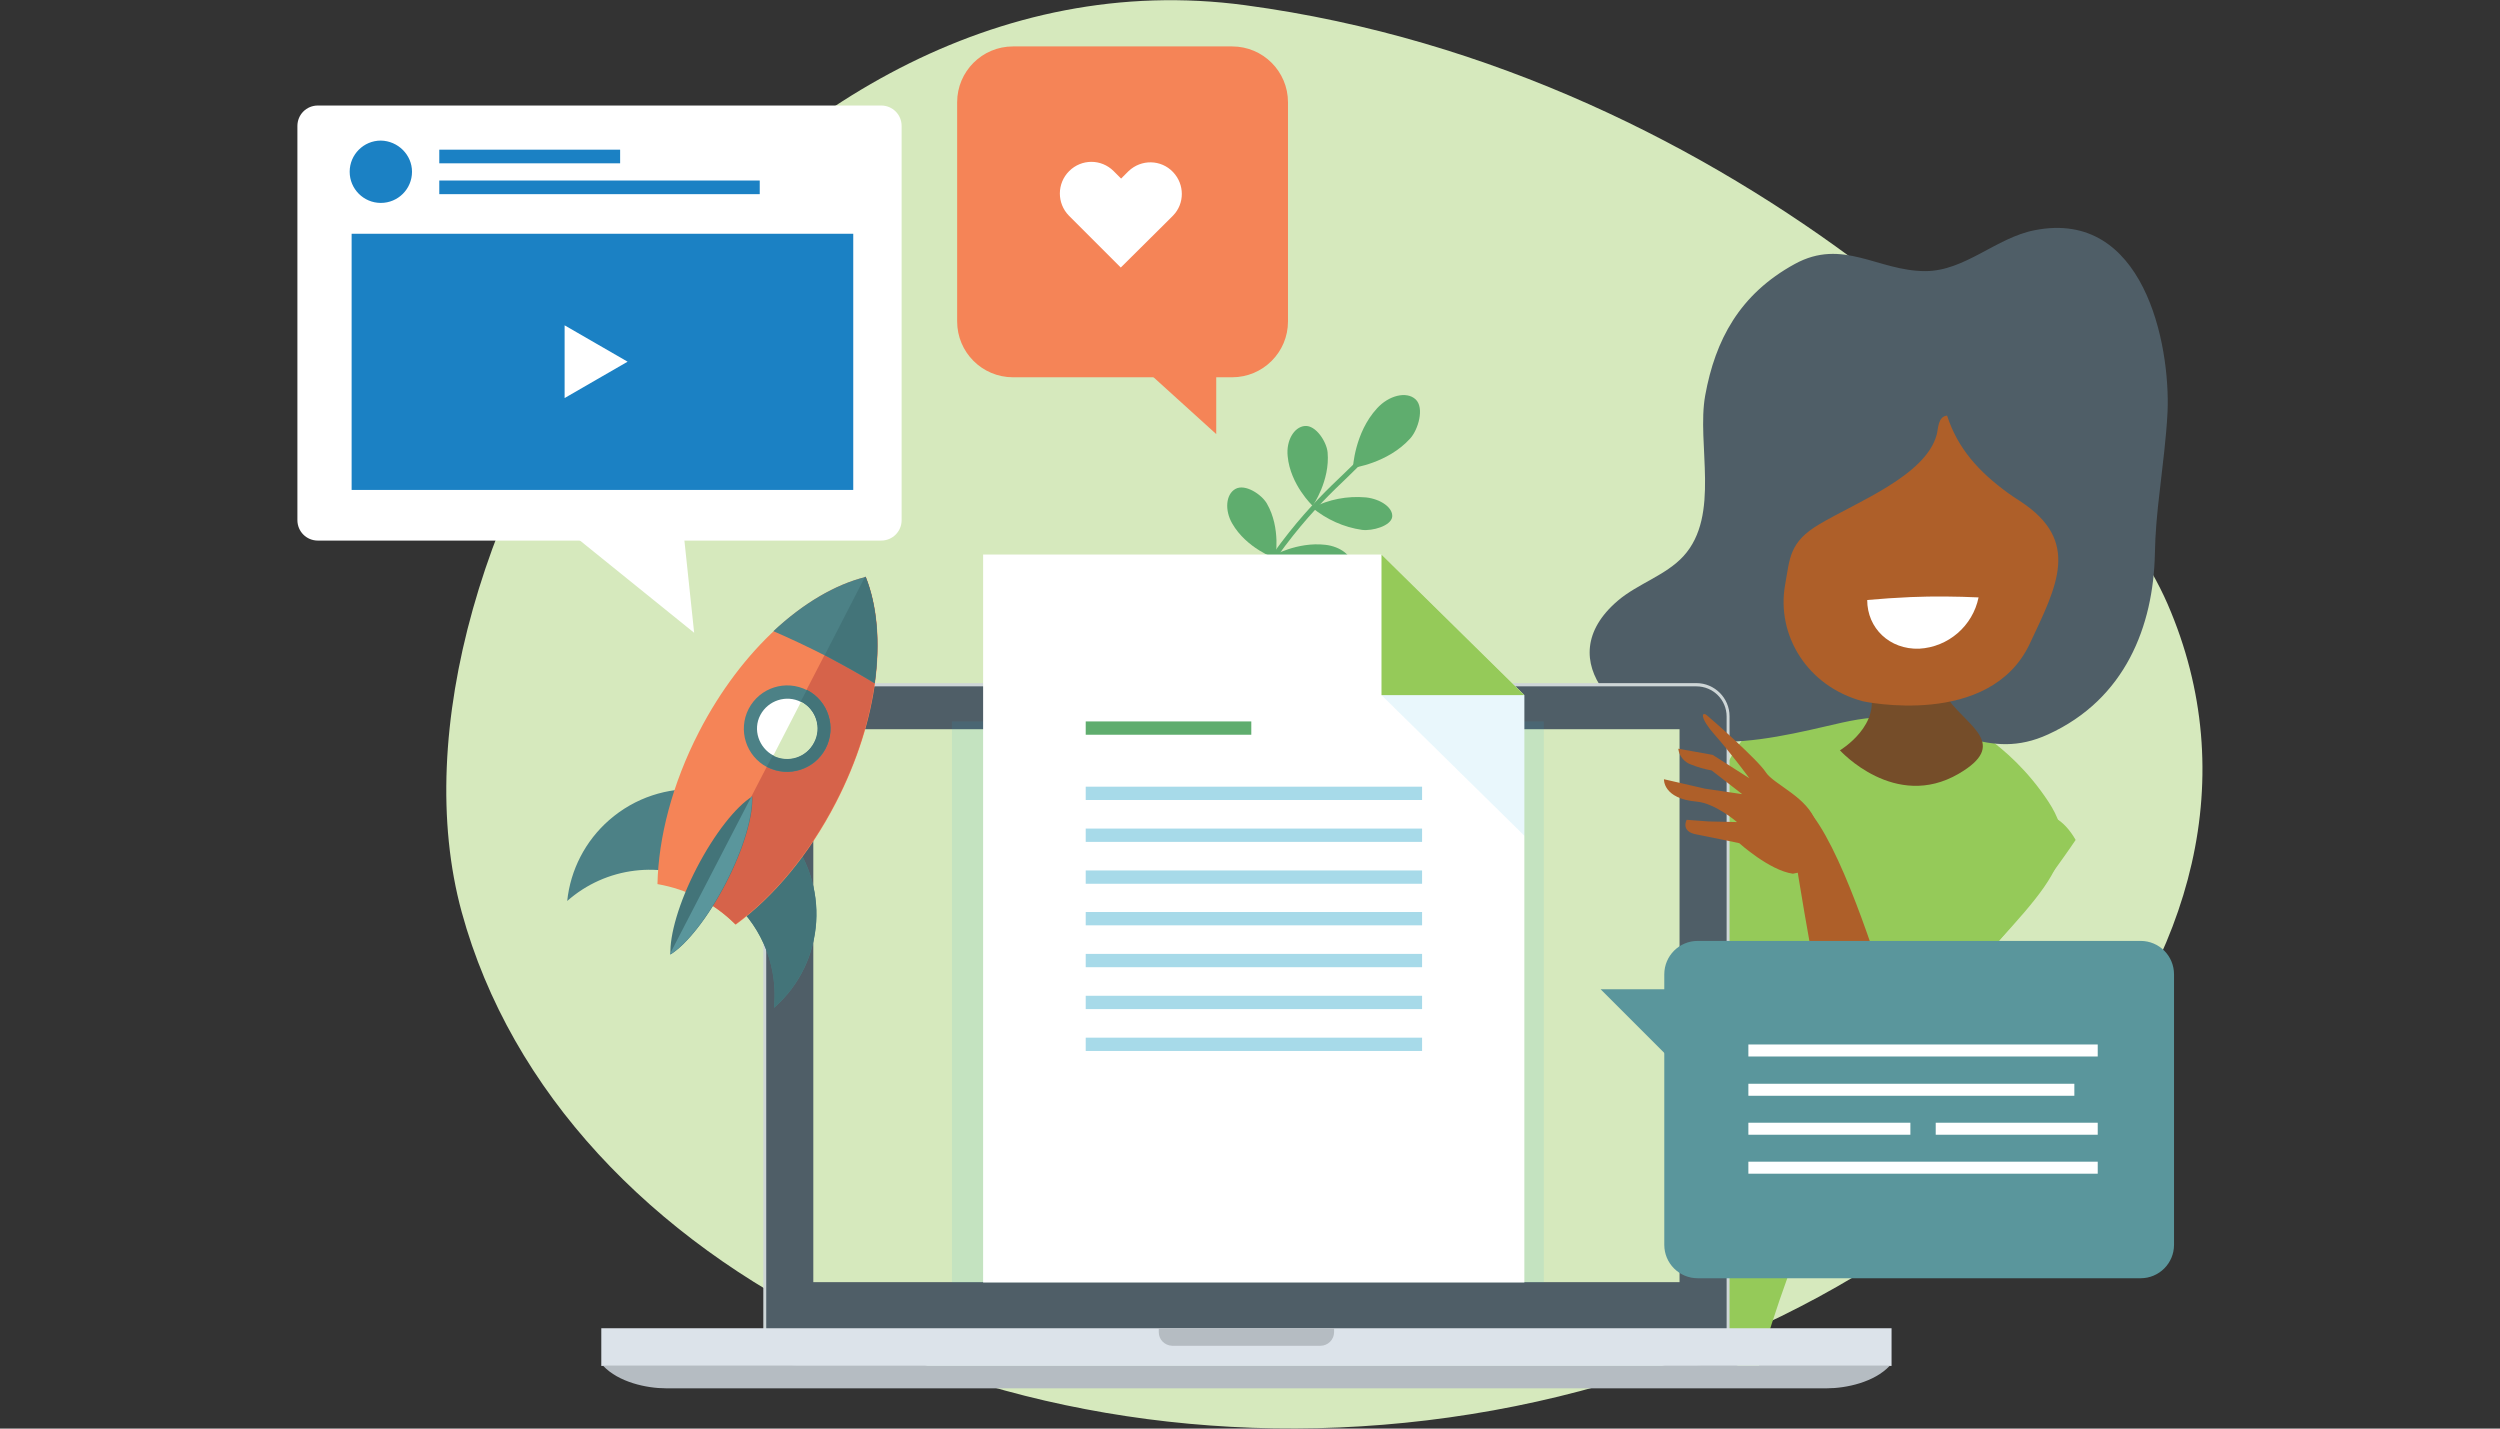 <?xml version="1.0" encoding="UTF-8"?> <!-- Generator: Adobe Illustrator 24.2.0, SVG Export Plug-In . SVG Version: 6.00 Build 0) --> <svg xmlns="http://www.w3.org/2000/svg" xmlns:xlink="http://www.w3.org/1999/xlink" version="1.1" id="Layer_1" x="0px" y="0px" viewBox="0 0 770 440" style="enable-background:new 0 0 770 440;" xml:space="preserve"><rect x="0" y="0" width="770" height="440" fill="#333333" stroke="none"/> <style type="text/css"> .st0{fill:#D6E9BD;} .st1{fill:#5FAD6E;} .st2{fill:#95CA59;} .st3{fill:#4F5E67;} .st4{fill:#754D29;} .st5{fill:#AE5F29;} .st6{fill:#FFFFFF;} .st7{fill:#CED6D7;} .st8{fill:#DCE3EA;} .st9{fill:#B5BCC2;} .st10{opacity:0.1;fill:#27B0E5;enable-background:new ;} .st11{fill:#A7DAE9;} .st12{fill:#F58457;} .st13{fill:#4C8186;} .st14{fill:#437479;} .st15{fill:#D6634A;} .st16{fill:#5A969C;} .st17{fill:#1B81C4;} </style> <g> <g id="blog"> <path class="st0" d="M142.2,280.9c30.4,111,172.6,179.7,317.7,153.5S713.8,292.3,667.6,186C645.9,136,536.2,22.1,383.5,1.6 S111.9,170,142.2,280.9z"></path> <path class="st1" d="M416.7,144.1c0,0,10.7-1.4,17.6-9c2.5-2.7,4.5-9.5,1.7-12.1c-2.8-2.6-8.3-1.2-11.9,2.8 C417.2,133.3,416.7,144.1,416.7,144.1z"></path> <path class="st1" d="M404.3,155.8c0,0,5.4-7.7,4.6-16.5c-0.3-3.2-3.6-8.4-7-8.1c-3.4,0.3-5.8,4.6-5.3,9.3 C397.4,149.3,404.3,155.8,404.3,155.8z"></path> <path class="st1" d="M392.8,172c0,0,1.8-9.3-2.6-16.9c-1.6-2.8-6.7-6.2-9.7-4.5c-3,1.7-3.3,6.6-1,10.6 C383.9,168.9,392.8,172,392.8,172z"></path> <path class="st1" d="M404.2,156.4c4.4,3.6,9.7,6,15.3,6.8c3.2,0.4,8.9-1.2,9.3-4c0.3-2.8-3.5-5.5-8.1-6 C414.9,152.7,409.3,153.8,404.2,156.4z"></path> <path class="st1" d="M391.8,171.3c0,0,6.5,6.1,15.2,7.1c3.2,0.4,8.9-1.4,9.3-4.3c0.3-2.9-3.5-5.8-8.1-6.3 C399.5,166.8,391.8,171.3,391.8,171.3z"></path> <path class="st1" d="M378.7,194.6c0,0,4.8,5.9,11.5,6.7c2.4,0.3,6.9-1.6,7.2-4.6c0.3-2.9-2.5-5.7-6-6.1 C384.8,189.9,378.7,194.6,378.7,194.6z"></path> <path class="st1" d="M377.8,194c1.2-4.5,1-9.3-0.6-13.7c-0.9-2.4-4.4-5.9-6.7-5c-2.3,0.9-2.9,4.6-1.6,8.2 C370.9,187.8,373.9,191.5,377.8,194z"></path> <path class="st1" d="M303.6,273.2l1.1-1l-0.5,0.5l0.5-0.5c0.1,0.1,3,3,9.1,2.1c11.4-1.7,31.3-16.2,61.3-75.3 c15.8-31.2,29.6-44.3,38.7-53c2.3-2.2,4.4-4.2,5.9-6l1.2,1c-1.6,1.8-3.6,3.8-6,6.1c-9,8.6-22.7,21.7-38.4,52.6 c-30.3,59.7-50.7,74.3-62.5,76.1C307.1,276.7,303.7,273.3,303.6,273.2z"></path> <path class="st2" d="M601.8,221.2c0,0,16.6,6.7,29.1,25.7c12.5,19-3.5,28.8-37.8,67.6s-52.5,110.5-52.5,110.5l-80.2-64.2 c0,0,62.1-109.3,73.6-129.1S582.1,209.6,601.8,221.2z"></path> <path class="st3" d="M665.2,151.2c0.9-8.1,2-16.2,2.4-24.3c0.9-21.1-7.4-62.6-40.9-56c-11.9,2.3-21.5,12.6-33.7,12.6 c-14.7,0-25.4-10.3-40.2-2.2c-17,9.3-24.5,23.4-27.6,40.5c-2.7,15,4.8,36.9-6.7,49.5c-5.4,5.9-14.1,8.5-20.2,13.7 c-21.8,18.6,1.7,40.3,23.6,43c13.4,1.7,27.2-1.2,40.5-4.3c6.5-1.5,13.2-3.2,19.8-2.6c18.2,1.5,30.1,13.6,48.6,5.1 c23.9-10.9,32.4-33.5,32.9-55.5C663.8,164.3,664.4,157.8,665.2,151.2z"></path> <path class="st4" d="M598.1,199.2c-2.3,5.5-1.5,11.7,2.1,16.4c6.1,8.3,18.5,13.7,3.1,22.7c-19.7,11.5-36.6-7.2-36.6-7.2 s13.4-8,8.9-19.3c-4.5-11.4-21-21-6.3-18.2C584,196.3,599.5,190.7,598.1,199.2z"></path> <path class="st5" d="M618.4,151.8c1.2,0.9,2.5,1.7,3.7,2.5c19,12.3,11.4,26.2,3.1,43.9c-12.3,26.3-51.4,17.8-51.4,17.8 c-17.3-4.6-26.7-20.5-24-35.8c1.5-8.2,1.2-13.2,10.5-18.7c11.6-6.9,32.8-15,36.2-27.6c0.5-1.7,0.3-5.6,3.2-5.9l0,0l0,0 C603,138.2,609.5,145.3,618.4,151.8z"></path> <path class="st6" d="M588.5,183.9c-4.5,0.2-9,0.5-13.4,0.9c0,8.7,6.9,15.3,16,15c9-0.5,16.5-7,18.3-15.8 C602.7,183.7,595.7,183.6,588.5,183.9z"></path> <path class="st7" d="M245.3,210.4h277.2c5.6,0,10.2,4.6,10.2,10.2v189.7c0,5.6-4.6,10.2-10.2,10.2H245.3 c-5.6,0-10.2-4.6-10.2-10.2V220.6C235,215,239.6,210.4,245.3,210.4z"></path> <path class="st3" d="M245.3,211.4h277.2c5.1,0,9.3,4.1,9.3,9.3v189.7c0,5.1-4.1,9.3-9.3,9.3H245.3c-5.1,0-9.3-4.1-9.3-9.3V220.6 C236,215.5,240.1,211.4,245.3,211.4z"></path> <rect x="250.5" y="224.6" class="st0" width="266.8" height="170.3"></rect> <rect x="185.2" y="409.1" class="st8" width="397.4" height="11.6"></rect> <path class="st9" d="M185.8,420.7c4.7,5,13.3,6.9,19.3,6.9h357.6c6,0,14.6-1.9,19.3-6.9H185.8z"></path> <path class="st9" d="M356.9,409.1v1.2c0,2.3,1.8,4.1,4.1,4.2c0,0,0,0,0,0h45.7c2.3,0,4.2-1.9,4.2-4.2v-1.2H356.9z"></path> <path class="st2" d="M639.3,258.7c0,0-37.1,55.5-59.7,61.1c-22.7,5.6,2.1-25-6.1-26.3s24.3-34.3,36.2-38.6 C621.6,250.6,631.9,245.8,639.3,258.7z"></path> <path class="st5" d="M563.5,323.9c0,0-11.3-60.1-11.3-66.8c0-6.6-4.3-19.7,6.2-5.8c10.4,13.8,21,49.3,24.6,59.9 C586.5,321.9,567.5,328.9,563.5,323.9z"></path> <path class="st5" d="M561.6,267.2c-0.1-4.7-0.9-9.4-2.3-13.9c-2.4-7.7-13-11.7-15.4-15.4c-2.4-3.8-16.6-16.3-18.2-17.6 s-2.3,0.7,2.5,6.1s10.6,13.3,10.6,13.3l-11.3-7.2l-10.6-1.9c0.3,2.3,1.9,4.2,4,4.9c2,0.8,4.1,1.4,6.3,1.8l9.4,7.3l-11.5-1.7 l-12.6-2.9c0,0-0.4,6,10.1,6.9c5.7,0.5,12.4,6.3,12.4,6.3l-8.8-0.2l-6.7-0.5c0,0-2,3.6,3,4.5c7.7,1.5,13.2,2.7,13.2,2.7 s9.3,8.4,16.5,9.4"></path> <g> <polygon class="st10" points="475.5,395 475.5,302.2 475.5,222.2 427.4,222.2 293.2,222.2 293.2,256.7 293.2,302.2 293.2,395 "></polygon> </g> <polygon class="st6" points="469.5,395 469.5,274.5 469.5,214.1 425.5,170.8 302.8,170.8 302.8,215.5 302.8,274.5 302.8,395 "></polygon> <polygon class="st2" points="425.5,214.1 469.5,214.1 425.5,170.8 "></polygon> <polygon class="st10" points="469.5,214.1 425.5,214.1 469.5,257.4 "></polygon> <rect x="334.4" y="222.2" class="st1" width="51" height="4.1"></rect> <rect x="334.4" y="242.3" class="st11" width="103.6" height="4.1"></rect> <rect x="334.4" y="255.2" class="st11" width="103.6" height="4.1"></rect> <rect x="334.4" y="268.1" class="st11" width="103.6" height="4.1"></rect> <rect x="334.4" y="280.9" class="st11" width="103.6" height="4.1"></rect> <rect x="334.4" y="293.8" class="st11" width="103.6" height="4.1"></rect> <rect x="334.4" y="306.7" class="st11" width="103.6" height="4.1"></rect> <rect x="334.4" y="319.6" class="st11" width="103.6" height="4.1"></rect> <path class="st12" d="M312,14.3h67.5c9.5,0,17.2,7.7,17.2,17.2V99c0,9.5-7.7,17.2-17.2,17.2H312c-9.5,0-17.2-7.7-17.2-17.2V31.5 C294.8,22,302.5,14.3,312,14.3z"></path> <polygon class="st12" points="374.6,133.7 374.6,107.6 345.8,107.6 "></polygon> <path class="st6" d="M329.3,52.7c3.8-3.8,9.9-3.8,13.7,0c0,0,0,0,0,0l2.3,2.3l2.3-2.3c3.9-3.7,10-3.6,13.7,0.3 c3.6,3.8,3.6,9.7,0,13.4l-2.3,2.3l0,0l-13.8,13.7l-13.7-13.7l0,0l-2.3-2.3C325.5,62.6,325.5,56.5,329.3,52.7z"></path> <path class="st13" d="M217.8,272.2c14.1,7.3,22.2,22.4,20.6,38.2c16-14,17.5-38.3,3.5-54.3c-14-16-38.3-17.5-54.3-3.5 c-7.3,6.4-11.9,15.3-12.9,24.9C186.6,267,203.7,264.9,217.8,272.2z"></path> <path class="st14" d="M238.7,253l-12.8,24.9c9.1,8.2,13.7,20.3,12.5,32.5c15.9-14,17.5-38.3,3.5-54.3 C240.8,255,239.8,254,238.7,253L238.7,253z"></path> <path class="st12" d="M215.5,276.7c4.1,2.1,7.8,4.8,11.1,8.1c11.6-8.5,22.6-21.5,30.9-37.6c13.2-25.6,16.1-52.1,9.2-69.5 c-18.1,4.4-38.2,22.1-51.4,47.7c-8.3,16.1-12.5,32.6-12.8,46.9C207,273.1,211.4,274.5,215.5,276.7z"></path> <path class="st15" d="M266.6,177.7h-0.2l-51.1,98.8l0.1,0.1c4.1,2.1,7.8,4.8,11.1,8.1c11.6-8.5,22.6-21.5,30.9-37.6 C270.6,221.6,273.5,195,266.6,177.7z"></path> <path class="st13" d="M254.1,201.9c5.3,2.8,10.4,5.6,15.3,8.6c1.7-12.4,0.8-23.8-2.8-32.8c-9.3,2.3-19.2,8.1-28.4,16.7 C243.5,196.7,248.8,199.2,254.1,201.9z"></path> <path class="st14" d="M266.4,177.7L254,201.8h0.1c5.3,2.8,10.4,5.6,15.3,8.6c1.7-12.4,0.8-23.8-2.8-32.8L266.4,177.7z"></path> <path class="st14" d="M231.7,245.3c-5,3.1-11.6,11.4-17.1,22s-8.4,20.8-8.1,26.7c5-3.1,11.6-11.4,17.1-22 C229.1,261.4,232,251.2,231.7,245.3z"></path> <path class="st16" d="M231.4,245.4l-25,48.3c0,0.1,0,0.2,0,0.3c5-3.1,11.6-11.4,17.1-22s8.4-20.8,8.1-26.7L231.4,245.4z"></path> <path class="st13" d="M236.3,236.3c-6.5-3.4-9.1-11.4-5.7-18c3.4-6.5,11.4-9.1,18-5.7s9.1,11.4,5.7,18c0,0,0,0,0,0 C250.9,237.1,242.9,239.6,236.3,236.3L236.3,236.3z"></path> <path class="st6" d="M246.7,216.2c-4.5-2.3-10.1-0.5-12.5,4s-0.5,10.1,4,12.5c4.5,2.3,10.1,0.6,12.4-4 C253.1,224.1,251.3,218.6,246.7,216.2C246.8,216.2,246.7,216.2,246.7,216.2z"></path> <path class="st14" d="M248.6,212.5h-0.1l-1.9,3.6h0.1c4.6,2.4,6.3,7.9,4,12.5c-2.4,4.6-7.9,6.3-12.5,4l-0.1-0.1l-1.9,3.6 c0,0,0.1,0,0.1,0.1c6.5,3.4,14.6,0.8,18-5.7C257.7,224,255.1,215.9,248.6,212.5L248.6,212.5z"></path> <path class="st0" d="M250.7,228.7c2.4-4.5,0.6-10.1-3.9-12.5c0,0,0,0,0,0h-0.1l-8.5,16.5l0.1,0.1 C242.8,235,248.3,233.3,250.7,228.7C250.7,228.7,250.7,228.7,250.7,228.7z"></path> <polygon class="st6" points="175.8,164.2 213.8,194.9 207.5,135.3 "></polygon> <path class="st6" d="M277.7,160.2c0,3.5-2.8,6.3-6.3,6.3c0,0,0,0,0,0H97.9c-3.5,0-6.3-2.8-6.3-6.3V38.8c0-3.5,2.8-6.3,6.3-6.3 c0,0,0,0,0,0h173.5c3.5,0,6.3,2.8,6.3,6.3L277.7,160.2z"></path> <path class="st17" d="M126.9,52.9c0,5.3-4.3,9.6-9.6,9.6c-5.3,0-9.6-4.3-9.6-9.6c0-5.3,4.3-9.6,9.6-9.6l0,0 C122.6,43.4,126.9,47.7,126.9,52.9z"></path> <rect x="135.3" y="55.6" class="st17" width="98.7" height="4.2"></rect> <rect x="135.3" y="46.1" class="st17" width="55.7" height="4.2"></rect> <rect x="108.3" y="72" class="st17" width="154.5" height="78.9"></rect> <polygon class="st6" points="193.3,111.4 183.6,117 173.9,122.6 173.9,111.4 173.9,100.2 183.6,105.8 "></polygon> <path class="st16" d="M522.9,289.8h136.4c5.7,0,10.3,4.6,10.3,10.3v83.3c0,5.7-4.6,10.3-10.3,10.3H522.9 c-5.7,0-10.3-4.6-10.3-10.3v-83.3C512.6,294.4,517.2,289.8,522.9,289.8z"></path> <polygon class="st16" points="537,348.7 537,304.7 493,304.7 "></polygon> <rect x="538.5" y="321.7" class="st6" width="107.6" height="3.7"></rect> <rect x="538.5" y="333.8" class="st6" width="100.4" height="3.7"></rect> <rect x="538.5" y="345.8" class="st6" width="49.9" height="3.7"></rect> <rect x="596.2" y="345.8" class="st6" width="49.9" height="3.7"></rect> <rect x="538.5" y="357.8" class="st6" width="107.6" height="3.7"></rect> </g> </g> </svg> 
